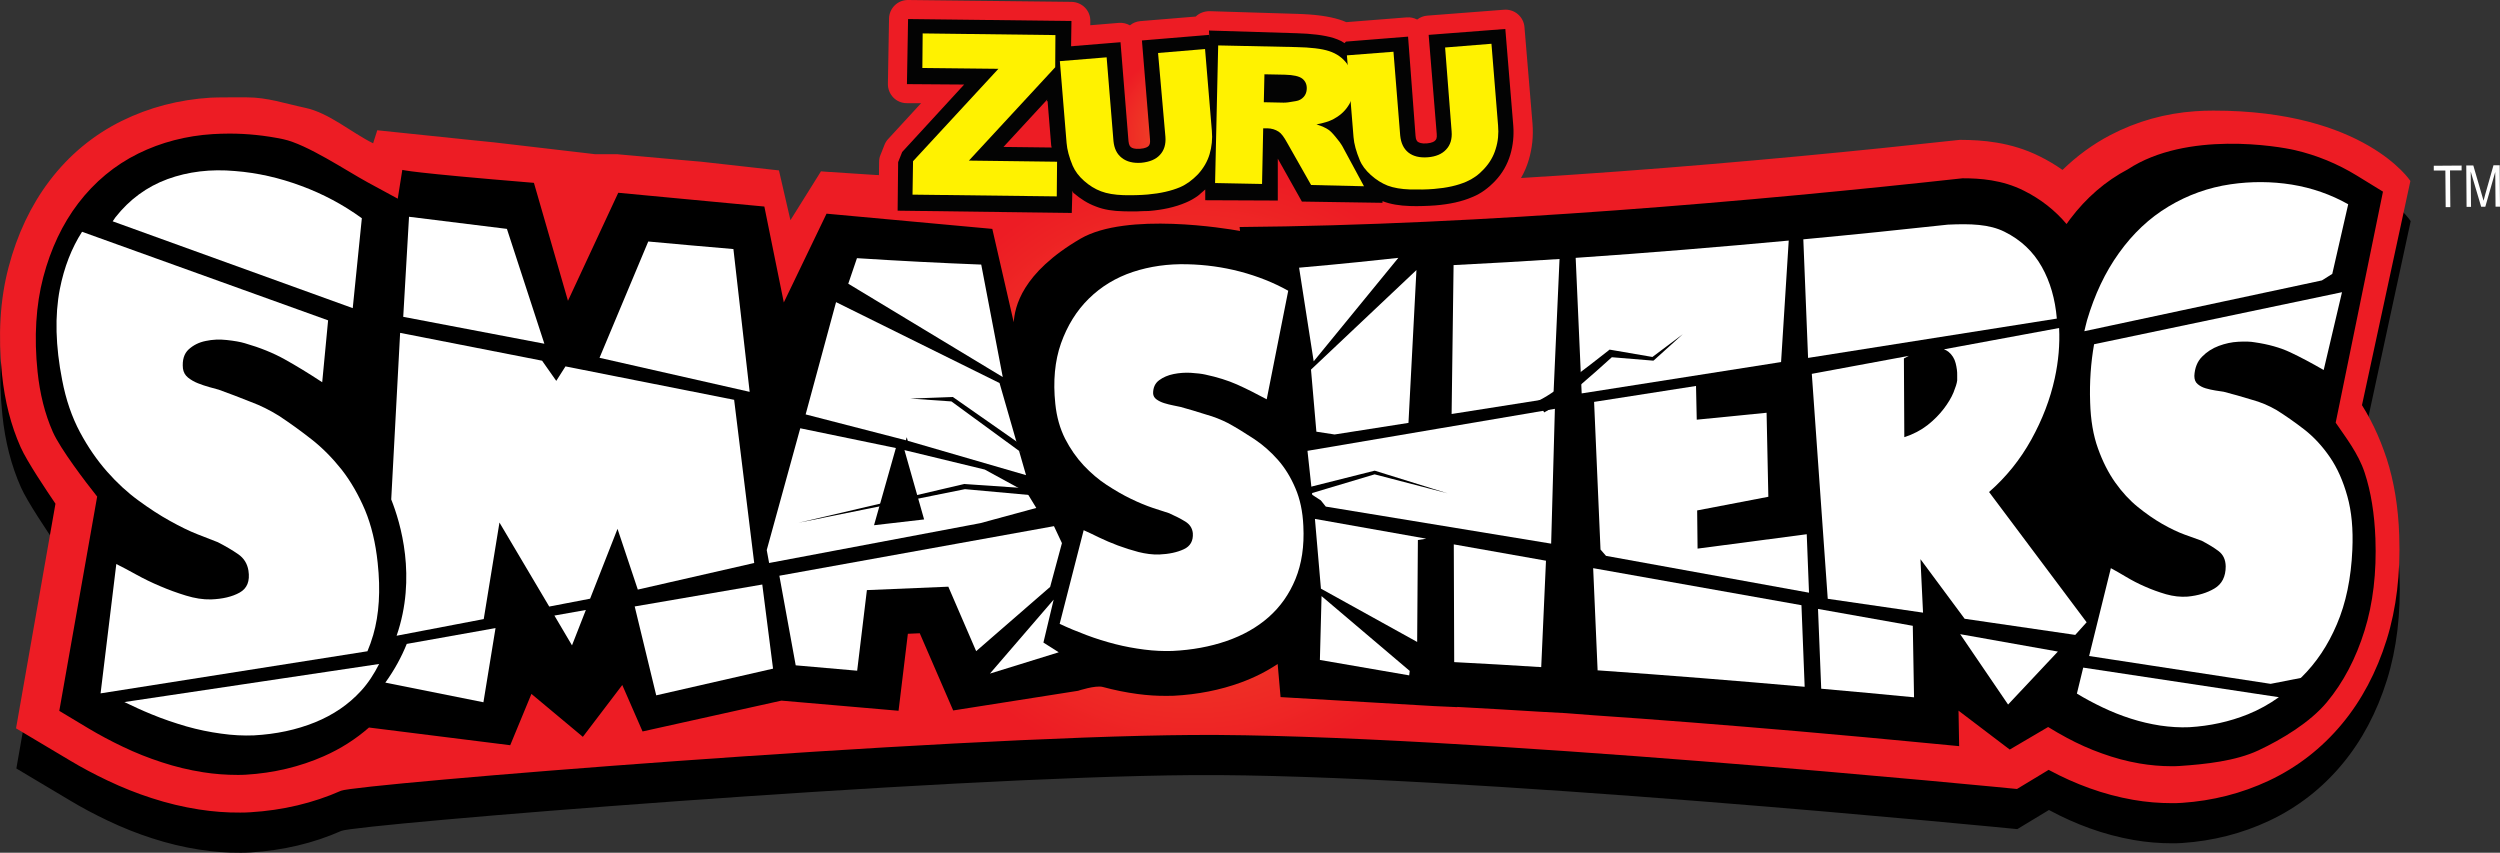 <svg viewBox="0 0 241.61 82.41" xmlns:xlink="http://www.w3.org/1999/xlink" xmlns="http://www.w3.org/2000/svg" data-name="Layer 2" id="Layer_2">
  <rect x="0" y="0" width="241.61" height="82.41" fill="#333333" stroke="none"/>
  <defs>
    <style>
      .cls-1 {
        fill: url(#radial-gradient);
      }

      .cls-1, .cls-2, .cls-3, .cls-4, .cls-5, .cls-6, .cls-7 {
        stroke-width: 0px;
      }

      .cls-2 {
        fill: url(#radial-gradient-2);
      }

      .cls-3 {
        fill-rule: evenodd;
      }

      .cls-3, .cls-7 {
        fill: #030303;
      }

      .cls-5 {
        fill: #fff200;
      }

      .cls-6 {
        fill: #fff;
      }
    </style>
    <radialGradient gradientUnits="userSpaceOnUse" gradientTransform="translate(306.49 -272.69) rotate(-.43) scale(.74 -.74)" r="32.31" fy="-384.02" fx="-261.38" cy="-384.02" cx="-261.38" id="radial-gradient">
      <stop stop-color="#f15a29" offset="0"></stop>
      <stop stop-color="#f04a27" offset=".09"></stop>
      <stop stop-color="#ee2c25" offset=".25"></stop>
      <stop stop-color="#ed1c24" offset=".34"></stop>
    </radialGradient>
    <radialGradient xlink:href="#radial-gradient" r="116.98" fy="-428.17" fx="-261.54" cy="-428.17" cx="-261.54" id="radial-gradient-2"></radialGradient>
  </defs>
  <g data-name="Layer 1" id="Layer_1-2">
    <g>
      <polygon points="129.83 9.54 129.79 8.39 129.44 8.4 129.44 8.24 130.29 8.22 130.29 8.37 129.94 8.38 129.97 9.53 129.83 9.54" class="cls-4"></polygon>
      <path d="m130.46,9.52l-.04-1.31h.21l.28.92.06.19c0-.05.03-.12.05-.21l.23-.92h.19s.04,1.3.04,1.3h-.14l-.03-1.09-.28,1.1h-.13l-.34-1.11.03,1.11-.13.02Z" class="cls-4"></path>
      <g>
        <polygon points="129.34 10.31 129.31 9.14 128.95 9.16 128.95 9 129.81 8.98 129.81 9.13 129.46 9.14 129.48 10.3 129.34 10.31" class="cls-4"></polygon>
        <path d="m129.99,10.29l-.04-1.32h.22l.28.93.06.19c0-.05.03-.13.05-.21l.23-.92h.2s.04,1.31.04,1.31h-.14l-.03-1.1-.28,1.11h-.13l-.34-1.11.03,1.12h-.15Z" class="cls-4"></path>
        <g>
          <path d="m148.11,11.98l-.78-9.36c-.08-1.01-.97-1.76-1.97-1.68l-7.42.57c-.36.03-.7.16-.98.38-.31-.16-.65-.24-1.01-.21l-5.84.46c-.23-.1-.45-.18-.64-.24-1.05-.33-2.37-.51-4.12-.56l-8.45-.26c-.49,0-.99.17-1.34.52l-5.34.44c-.39.03-.74.18-1.02.41-.32-.18-.69-.27-1.06-.24l-2.77.23v-.39c.02-.49-.17-.96-.51-1.31-.34-.35-.81-.55-1.3-.56l-15.78-.18h-.04c-1,0-1.81.81-1.82,1.81l-.11,6.29c-.01.49.18.96.52,1.32.34.35.81.55,1.3.55h1.39s-3.19,3.47-3.19,3.47c-.15.16-.27.35-.35.56l-.39.98c-.09.21-.13.44-.13.67l-.05,4.69c-.01,1.01.8,1.84,1.81,1.86l16.82.22h.04c.63,0,1.18-.32,1.51-.81.06.02.11.04.17.07.93.36,1.99.55,3.24.57.49.02.98.03,1.42.01.42-.02.85-.04,1.27-.07,1.57-.12,2.98-.45,4.16-.95.15-.06.31-.13.45-.21.21.09.44.13.68.13l7,.03c.41-.01.8-.13,1.12-.38.32.29.75.46,1.2.47l7.78.12c.08,0,.15,0,.23-.01.73.19,1.53.3,2.41.32h.13c.43.01.84.02,1.25,0,.41,0,.84-.02,1.3-.06,1.59-.12,2.98-.44,4.14-.95,1.01-.42,1.97-1.09,2.84-2.01.88-.93,1.51-2.02,1.87-3.25.33-1.12.45-2.28.36-3.46Z" class="cls-1"></path>
          <path d="m231.9,55.61c-.09-2.72-.5-5.2-1.2-7.37-.71-2.17-1.65-4.13-2.79-5.8-.03-.04.42.64.39.6l4.68-21.67s-4.42-6.81-19.05-6.8c-.59,0-1.18.02-1.74.06-2.89.2-5.66.97-8.22,2.31-1.68.88-3.22,2.01-4.61,3.36-.69-.48-1.42-.92-2.19-1.3-2.83-1.42-5.67-1.59-7.56-1.6h-.2l-.2.02c-18.5,2.03-45.62,4.49-69.6,4.67l-2.86.02s-.23-.01-.23-.01h-.09c-.72,0-1.45-.01-2.2-.01h-.3c-.12,0-.25.01-.37.01-1.47.08-8.72-.23-14.63-.51l.04,2.79c-.8.49-1.29,1.46-1.29,1.46l-2.93-4.45c-2.32-.11-3.89-.19-3.89-.19l-2.25-.15c-1.92-.12-3.85-.25-5.8-.38l-2.93-.19-.51-.04-2.95,4.72-1.11-4.81-7.5-.84-2.53-.22c-1.83-.16-3.65-.32-5.44-.49l-.18-.02h-2.14l-9.74-1.14-2.07-.21c-2.18-.22-4.3-.44-6.34-.66l-2.88-.3-.4,1.26c-2.11-1.04-4.25-2.94-6.57-3.43-1.98-.42-3.64-1.01-5.63-1.01-.63,0-2.92-.01-3.51.03-3.05.19-5.93.94-8.57,2.24-2.74,1.35-5.1,3.3-6.99,5.79-1.79,2.36-3.13,5.17-3.96,8.35-.82,3.13-1.03,6.64-.63,10.41.26,2.54.86,4.89,1.79,6.98.62,1.4,2.55,4.26,3.37,5.47l-3.81,21.71,5.2,3.1c1.15.69,2.39,1.35,3.68,1.96,1.37.65,2.79,1.22,4.22,1.68,1.5.49,3.04.86,4.58,1.1,1.34.21,2.67.31,3.97.3.28,0,.56,0,.99-.03,3.14-.19,6.08-.89,8.77-2.08,1.41-.63,57.59-5.22,82.34-5.39,25.13-.17,79.63,5.22,79.63,5.22l3.06-1.85s.07.04.11.06c1.23.66,2.52,1.24,3.83,1.71,1.38.5,2.81.88,4.24,1.13,1.25.22,2.52.32,3.75.32.26,0,.53,0,.96-.03,2.97-.2,5.78-.92,8.38-2.14,2.75-1.29,5.13-3.14,7.08-5.49,1.89-2.27,3.34-5,4.32-8.14.94-3.01,1.34-6.4,1.21-10.09Z" class="cls-4"></path>
          <path d="m231.87,51.73c-.09-2.72-.5-5.2-1.2-7.37-.71-2.17-1.65-4.13-2.79-5.8-.03-.04.42.64.39.6l4.68-21.67s-4.42-6.81-19.05-6.8c-.59,0-1.18.02-1.74.06-2.89.2-5.66.97-8.22,2.31-1.68.88-3.22,2.01-4.61,3.36-.69-.48-1.42-.92-2.19-1.3-2.83-1.42-5.67-1.59-7.56-1.6h-.2l-.2.02c-18.5,2.03-45.62,4.49-69.6,4.67l-2.86.02s-.23-.01-.23-.01h-.09c-.72,0-1.45-.01-2.2-.01h-.3c-.12,0-.25.01-.37.01-1.47.08-8.72-.23-14.63-.51l.04,2.79c-.8.49-1.29,1.46-1.29,1.46l-2.93-4.45c-2.32-.11-3.89-.19-3.89-.19l-2.25-.15c-1.92-.12-3.85-.25-5.8-.38l-2.93-.19-.51-.04-2.95,4.72-1.11-4.81-7.5-.84-2.53-.22c-1.83-.16-3.65-.32-5.44-.49l-.18-.02h-2.14l-9.74-1.14-2.07-.21c-2.18-.22-4.3-.44-6.34-.66l-2.88-.3-.4,1.26c-2.11-1.04-4.25-2.94-6.57-3.43-1.98-.42-3.64-1.01-5.63-1.01-.63,0-2.92-.01-3.51.03-3.05.19-5.93.94-8.57,2.24-2.74,1.35-5.1,3.3-6.99,5.79-1.79,2.36-3.13,5.17-3.96,8.35C0,28.95-.2,32.46.2,36.23c.26,2.54.86,4.89,1.79,6.98.62,1.4,2.55,4.26,3.37,5.47l-3.81,21.71,5.2,3.1c1.15.69,2.39,1.35,3.68,1.96,1.37.65,2.79,1.22,4.22,1.68,1.5.49,3.04.86,4.58,1.1,1.34.21,2.67.31,3.97.3.28,0,.56,0,.99-.03,3.14-.19,6.08-.89,8.77-2.08,1.41-.63,57.59-5.22,82.34-5.39,25.13-.17,79.63,5.22,79.63,5.22l3.06-1.85s.07.04.11.06c1.23.66,2.52,1.24,3.83,1.71,1.38.5,2.81.88,4.24,1.13,1.25.22,2.52.32,3.75.32.26,0,.53,0,.96-.03,2.97-.2,5.78-.92,8.38-2.14,2.75-1.29,5.13-3.14,7.08-5.49,1.89-2.27,3.34-5,4.32-8.14.94-3.01,1.34-6.4,1.21-10.09Z" class="cls-2"></path>
          <path d="m229.57,52.05c-.09-2.38-.43-4.53-1.04-6.37-.6-1.84-1.85-3.44-2.8-4.83l4.57-22.33-2.54-1.56c-1.85-1.13-3.85-1.96-5.97-2.45-1.58-.37-10.44-1.89-16.14,1.85-2.15,1.13-4.03,2.75-5.59,4.82-.11.15-.23.31-.34.47-1.12-1.33-2.5-2.41-4.12-3.22-2.1-1.06-4.26-1.2-5.93-1.2-19.87,2.18-46.33,4.52-69.87,4.71l.04.38c-.06-.01-.12-.02-.18-.03-1.01-.18-10.76-1.83-15.24.78-5.7,3.33-6.34,6.61-6.45,8.07l-2.07-9.02-16.02-1.47-4.13,8.58-1.88-9.27c-1.83-.16-12.31-1.17-14.11-1.33h-.01l-4.86,10.44-3.29-11.4c-12.15-1-12.53-1.23-12.72-1.25l-.44,2.78-2.91-1.58c-2.06-1.12-5.86-3.68-8.17-4.17-1.72-.36-3.47-.54-5.19-.54-.54,0-1.09.02-1.61.05-2.56.16-4.99.79-7.2,1.88-2.27,1.12-4.22,2.74-5.8,4.81-1.52,1.99-2.66,4.4-3.38,7.14-.71,2.71-.9,5.79-.55,9.13.22,2.13.71,4.09,1.47,5.81.72,1.64,3.19,4.88,4.22,6.17.02.03.04.06.07.09l-3.66,20.71,2.83,1.7c1.04.62,2.16,1.22,3.34,1.78,1.21.58,2.47,1.08,3.74,1.49,1.3.43,2.64.75,3.97.96,1.13.18,2.26.26,3.35.26.24,0,.47,0,.79-.02,2.7-.16,5.24-.77,7.55-1.79,1.61-.71,3.07-1.64,4.36-2.77l13.65,1.71,2.05-4.96,4.97,4.15,3.81-5.01,1.96,4.49,13.42-2.98,11.32.98.9-7.44,1.15-.05,3.23,7.46,12.07-1.9s1.69-.56,2.39-.37c1.11.3,2.23.53,3.36.68.96.13,1.91.19,2.83.18.2,0,.4,0,.66-.01,2.31-.12,4.49-.55,6.49-1.28,1.29-.47,2.48-1.07,3.56-1.79l.28,3.2,14.86.87,2.22.1v-.02c2.57.14,5.23.29,7.92.46l2.57.14,2.59.2c6.21.42,12.88.95,19.86,1.55l1.91.17c3.06.27,6.05.54,8.93.82l4.72.45-.06-3.43,4.95,3.76,3.71-2.18c.58.36,1.19.71,1.82,1.05,1.08.58,2.21,1.09,3.37,1.5,1.18.43,2.4.76,3.62.97,1.05.18,2.1.27,3.12.27.22,0,.44,0,.75-.02,2.52-.17,5.44-.48,7.64-1.51,2.28-1.07,5-2.71,6.62-4.66,1.59-1.91,2.81-4.24,3.64-6.92.82-2.62,1.17-5.61,1.05-8.89Z" class="cls-4"></path>
          <path d="m118.72,40.91c.81.45,1.64.96,2.49,1.52.84.56,1.6,1.23,2.29,2.01.68.77,1.24,1.68,1.69,2.74.45,1.04.71,2.26.77,3.65.1,1.96-.16,3.66-.76,5.13-.6,1.46-1.46,2.68-2.59,3.68-1.12.99-2.48,1.76-4.07,2.31-1.6.55-3.34.87-5.22.96-.88.03-1.78-.01-2.72-.13-.94-.12-1.88-.29-2.82-.53s-1.87-.53-2.77-.87c-.91-.34-1.78-.7-2.6-1.09l2.32-9.05c.41.18.91.42,1.48.7.58.28,1.19.54,1.83.78.65.24,1.31.45,1.99.63.69.17,1.35.26,2,.24.94-.04,1.74-.21,2.38-.51.63-.29.92-.81.87-1.55-.05-.48-.29-.85-.72-1.12-.44-.27-.96-.54-1.57-.81-.4-.13-.92-.3-1.57-.51-.65-.22-1.36-.51-2.12-.88-.77-.37-1.54-.82-2.34-1.34-.8-.52-1.54-1.16-2.23-1.89-.69-.74-1.29-1.6-1.79-2.57-.5-.99-.82-2.11-.95-3.38-.23-2.19-.05-4.15.55-5.85.61-1.71,1.5-3.15,2.69-4.32s2.61-2.03,4.26-2.58c1.64-.54,3.4-.79,5.27-.74,1.72.04,3.42.27,5.1.71,1.66.44,3.21,1.05,4.64,1.85l-2.08,10.49c-1.04-.56-2-1.04-2.87-1.43-.88-.39-1.9-.71-3.07-.96-.35-.08-.81-.13-1.4-.17-.56-.03-1.11.01-1.66.12-.54.11-1.01.31-1.4.6s-.58.71-.58,1.26c.01.24.12.44.33.59.21.15.45.27.74.36.29.09.57.16.87.22.29.06.53.11.72.15.77.21,1.6.46,2.48.74.73.2,1.45.49,2.14.84Z" class="cls-6"></path>
          <polygon points="87.55 42.55 87.63 42.25 87.73 42.6 99.16 45.92 96.6 37.02 80.8 29.2 77.86 40.05 87.55 42.55" class="cls-6"></polygon>
          <path d="m23.16,57.27c-.72.4-1.65.62-2.77.66-.77.02-1.57-.11-2.42-.37s-1.68-.56-2.49-.91c-.81-.34-1.59-.72-2.33-1.13-.74-.41-1.38-.75-1.91-1.01l-1.52,12.5,25.79-4.07c.21-.5.4-1.02.56-1.58.57-1.97.72-4.29.43-6.97-.2-1.92-.61-3.62-1.22-5.09-.63-1.48-1.38-2.78-2.25-3.9-.89-1.12-1.86-2.11-2.92-2.94-1.07-.84-2.13-1.6-3.16-2.28-.87-.54-1.77-.99-2.69-1.33-1.1-.44-2.15-.84-3.12-1.19-.24-.07-.54-.15-.91-.25-.37-.1-.74-.23-1.1-.37s-.68-.33-.96-.55c-.28-.23-.44-.52-.49-.88-.08-.82.11-1.43.55-1.84.45-.41,1-.69,1.66-.82.66-.14,1.33-.17,2.03-.09.73.08,1.31.18,1.74.31,1.46.42,2.75.94,3.86,1.56,1.1.61,2.31,1.35,3.62,2.21l.57-5.98L7.93,22.4c-1,1.56-1.73,3.41-2.15,5.55-.49,2.55-.42,5.49.23,8.79.36,1.89.94,3.57,1.72,5.03.77,1.44,1.65,2.71,2.62,3.81.96,1.09,1.97,2.02,3.03,2.79,1.05.77,2.06,1.43,3.04,1.97.97.54,1.86.98,2.68,1.3.81.32,1.46.57,1.95.76.76.39,1.42.78,1.97,1.16.55.38.88.91.99,1.58.16,1.03-.13,1.73-.85,2.13Z" class="cls-6"></path>
          <path d="m12.02,67.85c.85.41,1.71.81,2.62,1.18,1.11.46,2.24.84,3.37,1.17,1.13.32,2.24.55,3.36.7,1.1.16,2.16.21,3.17.17,2.16-.12,4.12-.54,5.9-1.26,1.77-.72,3.24-1.72,4.44-3.03.7-.76,1.27-1.64,1.76-2.61l-24.62,3.68Z" class="cls-6"></path>
          <path d="m39.31,62.23c-.5,1.24-1.17,2.49-2.07,3.74l9.48,1.9,1.17-7.17-8.58,1.53Z" class="cls-6"></path>
          <path d="m38.33,61.44l8.42-1.61,1.52-9.33,4.81,8.12,3.95-.76,2.65-6.75,1.96,5.87,11.25-2.57-1.94-15.77-16.3-3.23-.89,1.4-1.37-1.95-13.72-2.69-.86,16.1c.9,2.25,2.48,7.51.52,13.17Z" class="cls-6"></path>
          <polygon points="61.34 58.61 63.42 67.2 74.71 64.62 73.67 56.49 61.34 58.61" class="cls-6"></polygon>
          <polygon points="53.58 59.49 55.28 62.37 56.62 58.95 53.58 59.49" class="cls-6"></polygon>
          <polygon points="94.74 50.56 100.15 49.09 99.24 47.6 95.17 45.38 87.41 43.5 89.31 50.2 84.47 50.76 86.58 43.3 77.34 41.39 74.1 53.16 74.33 54.41 94.74 50.56" class="cls-6"></polygon>
          <path d="m201.33,64.52l-.61,2.51c.78.48,1.61.92,2.49,1.34s1.78.78,2.72,1.08c.93.3,1.88.52,2.84.67.96.14,1.9.2,2.81.16,2-.12,3.88-.53,5.67-1.25,1.08-.44,2.07-.99,2.99-1.65l-18.91-2.86Z" class="cls-6"></path>
          <path d="m227.34,53.12c.09-1.97-.07-3.69-.48-5.15-.41-1.48-.97-2.74-1.69-3.79s-1.54-1.94-2.46-2.66c-.93-.72-1.83-1.35-2.73-1.91-.75-.43-1.54-.76-2.36-.98-.97-.3-1.87-.55-2.72-.77-.21-.03-.47-.07-.79-.12-.32-.05-.63-.12-.94-.21s-.57-.23-.78-.41c-.22-.18-.32-.45-.32-.79.04-.78.29-1.4.75-1.86.45-.46.99-.81,1.61-1.04s1.25-.37,1.88-.4c.66-.04,1.19-.02,1.58.05,1.32.19,2.47.51,3.45.97s2.05,1.03,3.23,1.71l1.77-7.52-23.96,5.03c-.31,1.76-.45,3.63-.38,5.62.05,1.71.3,3.19.76,4.46.45,1.26,1.01,2.36,1.67,3.29s1.39,1.72,2.18,2.36,1.57,1.18,2.35,1.63c.77.44,1.5.79,2.18,1.04s1.23.45,1.64.59c.63.33,1.18.66,1.63,1,.45.34.68.83.69,1.48,0,.99-.36,1.7-1.08,2.13s-1.58.69-2.6.79c-.69.05-1.38-.03-2.09-.23-.71-.21-1.38-.45-2.03-.74-.65-.28-1.26-.6-1.83-.94-.57-.34-1.06-.62-1.47-.84l-2.1,8.49,17.54,2.69,2.91-.57s.07-.06.1-.09c1.39-1.37,2.53-3.06,3.39-5.09.88-2.05,1.38-4.46,1.5-7.22Z" class="cls-6"></path>
          <path d="m185.85,59.21l-.25-5.17,4.27,5.76,10.69,1.56,1.1-1.22-9.43-12.59c1.65-1.44,3.01-3.13,4.08-5.06s1.83-3.91,2.27-5.93c.36-1.66.5-3.27.42-4.86l-11.13,2.06c.16.06.32.14.44.24.35.29.58.66.69,1.1.11.44.16.82.15,1.14,0,.31,0,.49,0,.52-.03.29-.16.68-.36,1.18-.21.5-.52,1.02-.94,1.57s-.94,1.08-1.56,1.57c-.63.49-1.38.89-2.25,1.17l-.04-7.61c.17-.09.32-.17.48-.25l-9.38,1.74,1.54,21.74,9.22,1.34Z" class="cls-6"></path>
          <polygon points="189.44 61.29 194.07 68.09 198.88 62.97 189.44 61.29" class="cls-6"></polygon>
          <path d="m175.7,58.85l.31,7.71c3.08.27,6.08.55,8.97.83l-.12-6.91-9.16-1.63Z" class="cls-6"></path>
          <path d="m153.97,54.91l.43,9.88h.09c6.72.47,13.44,1.01,19.88,1.58h.04l-.31-7.88-20.13-3.58Z" class="cls-6"></path>
          <polygon points="155.21 53.72 174.83 57.28 174.61 51.63 164.06 53.02 164.02 49.33 170.9 48.01 170.73 39.89 163.98 40.56 163.91 37.3 154.06 38.84 154.68 53.11 155.21 53.72" class="cls-6"></polygon>
          <polygon points="149.91 52.54 150.27 39.51 140.5 41.17 138.96 41.43 126.36 43.57 126.82 47.82 127.65 48.36 128.13 48.96 149.91 52.54" class="cls-6"></polygon>
          <path d="m140.5,52.61l.04,11.38h0c2.75.14,5.54.3,8.34.48h.07l.46-10.28-8.92-1.58Z" class="cls-6"></path>
          <path d="m224.4,27.1l1-.63,1.54-6.73c-1.67-.94-3.49-1.58-5.45-1.9-1.95-.31-3.93-.32-5.92-.03-2.13.31-4.14,1.03-6,2.15-1.85,1.11-3.44,2.61-4.79,4.5-1.33,1.85-2.35,4.02-3.08,6.49-.1.35-.17.7-.26,1.06l22.96-4.91Z" class="cls-6"></path>
          <path d="m198.78,30.79c-.16-1.89-.64-3.56-1.45-5-.83-1.48-2.03-2.61-3.6-3.39-1.48-.74-3.29-.79-5.48-.69-4.39.48-9.07.96-13.97,1.42l.46,11.46,24.04-3.8Z" class="cls-6"></path>
          <path d="m172.13,34.99l.74-11.74c-6.59.61-13.54,1.19-20.59,1.67l.58,13.1,19.27-3.03Z" class="cls-6"></path>
          <path d="m150.12,38.46l.6-13.43c-3.4.22-6.82.42-10.24.59l-.19,14.39,9.83-1.55Z" class="cls-6"></path>
          <polygon points="128.98 41.99 136.12 40.87 136.89 26.1 126.7 35.72 127.22 41.72 128.98 41.99" class="cls-6"></polygon>
          <path d="m34.09,29.78l.88-8.69c-1.81-1.31-3.76-2.35-5.85-3.12-2.12-.79-4.25-1.27-6.4-1.44-2.35-.21-4.53.05-6.53.78-2.01.74-3.69,1.98-5.04,3.7-.09.12-.17.26-.26.38l23.2,8.39Z" class="cls-6"></path>
          <path d="m62.65,23.34l-4.71,11.24,14.51,3.29-1.57-13.8c-2.85-.24-5.61-.49-8.23-.73Z" class="cls-6"></path>
          <polygon points="39.53 20.95 38.97 30.62 52.61 33.22 48.99 22.12 39.53 20.95" class="cls-6"></polygon>
          <path d="m135.14,24.92c-1.93.21-5.13.56-9.59.95l1.41,9.05,8.18-10Z" class="cls-6"></path>
          <path d="m82.82,24.95l-.84,2.47,14.93,9.02-2.08-10.87c-3.92-.15-7.97-.36-12.01-.62Z" class="cls-6"></path>
          <polygon points="101.49 56.72 102.63 52.49 101.86 50.85 75.32 55.64 76.9 64.3 82.84 64.82 83.78 57.03 91.65 56.7 94.34 62.93 101.49 56.72" class="cls-6"></polygon>
          <polygon points="101.83 57.95 95.67 65.1 102.32 63.04 100.84 62.1 101.83 57.95" class="cls-6"></polygon>
          <polygon points="136.96 62.04 137.03 52.19 137.84 52.06 127.08 50.15 127.66 56.89 136.96 62.04" class="cls-6"></polygon>
          <polygon points="127.72 57.61 127.56 63.78 136.19 65.27 136.24 64.84 127.72 57.61" class="cls-6"></polygon>
          <polygon points="126.17 47.17 132.8 45.5 132.85 45.49 132.9 45.5 139.91 47.68 132.8 45.83 132.89 45.83 126.34 47.79 126.17 47.17" class="cls-4"></polygon>
          <g>
            <polygon points="100.04 44.32 92.02 38.58 87.97 38.52 100.04 44.32" class="cls-6"></polygon>
            <polygon points="99.86 44.58 91.9 38.76 92.02 38.8 87.97 38.52 92.02 38.37 92.09 38.37 92.15 38.41 100.23 44.06 99.86 44.58" class="cls-4"></polygon>
          </g>
          <polygon points="100.04 47.89 93.21 47.27 93.28 47.27 77.17 50.52 93.17 46.78 93.21 46.77 93.25 46.78 100.09 47.25 100.04 47.89" class="cls-4"></polygon>
          <path d="m148.66,38.73c.16-.08.33-.15.45-.23.13-.07.26-.15.41-.24.29-.18.57-.37.86-.57.57-.39,1.14-.81,1.7-1.22,1.12-.84,2.24-1.7,3.34-2.57l.13-.11.14.02,4.07.7-.13.04,3-2.25-2.78,2.51-.05.04h-.08s-4.12-.34-4.12-.34l.28-.08c-1.05.95-2.1,1.89-3.18,2.81-.54.46-1.08.91-1.65,1.36-.28.22-.56.44-.86.65-.14.11-.3.22-.48.33-.18.12-.32.19-.48.28l-.57-1.13Z" class="cls-4"></path>
          <g>
            <path d="m116.91,3.85l-.02-.5h-.02l.04.5Zm-7.06,16.58c-.42,0-.87.01-1.29-.01-.97-.02-1.86-.15-2.64-.46-.79-.29-1.48-.73-2.14-1.29v.02l-.1-.14c-.6-.92-1.23-1.89-1.82-3.23l-.11-.26h.04l-.2-1.02-.35-4.3-.08.09.32-2.04c.2-1.08.48-2.12.94-3.07l.11-.17,5.76-.47.77,9.55c.04.41.16.53.25.6.1.08.34.19.87.15.53-.04.75-.18.84-.29.06-.07.16-.21.12-.63l-.78-9.55,6.5-.54-.02-.42,8.44.26c1.44.04,2.68.18,3.62.47.24.07.48.18.72.29l.32.2.14-.15,6-.48.72,9.56c.02.41.14.54.23.61.11.07.34.19.86.15.53-.05.74-.19.82-.29.08-.07.18-.21.14-.64l-.78-9.56,7.41-.57.77,9.36c.07.95-.02,1.88-.29,2.79-.28.94-.76,1.79-1.44,2.51-.65.69-1.39,1.25-2.22,1.58-1.03.45-2.24.7-3.57.81-.39.03-.79.05-1.2.06-.42.02-.85.01-1.29,0-.96-.03-1.85-.17-2.63-.47v.16s-7.79-.12-7.79-.12l-2.33-4.15v4.05s-7.01-.03-7.01-.03v-1.04s-.68.59-.68.59c-.37.27-.75.49-1.18.67-1.04.45-2.24.71-3.59.82-.36,0-.78.02-1.18.04Z" class="cls-3"></path>
            <path d="m86.75,20.36l.05-4.69.39-.98,5.99-6.52-5.53-.04.11-6.29,15.79.19-.04,2.71s-.95,1.19-1.24,2.24l-.5,2.03-4.79,5.19,4.94.06.1.27c.46,1.38,1.01,2.41,1.54,3.37l.09.16-.07,2.52-16.83-.22Z" class="cls-7"></path>
            <path d="m139.66,4.59l4.48-.36.64,7.9c.07.78,0,1.54-.23,2.26-.21.71-.58,1.35-1.12,1.93-.52.57-1.09.97-1.72,1.24-.86.37-1.88.6-3.12.7-.71.06-1.49.07-2.33.05-.85-.03-1.56-.15-2.15-.37-.58-.23-1.12-.57-1.63-1.03-.5-.45-.87-.94-1.07-1.44-.34-.82-.55-1.56-.6-2.22l-.64-7.9,4.5-.35.65,8.09c.07.72.32,1.27.79,1.65.47.37,1.1.52,1.88.46.76-.06,1.37-.31,1.77-.75.41-.43.59-1.02.53-1.75l-.63-8.11Z" class="cls-5"></path>
            <polygon points="89.17 3.23 102 3.39 101.98 6.5 93.64 15.52 102.16 15.63 102.13 18.98 88.19 18.81 88.24 15.58 96.49 6.65 89.14 6.57 89.17 3.23" class="cls-5"></polygon>
            <path d="m111.92,5.12l4.54-.38.66,7.91c.07.78-.01,1.53-.22,2.25-.21.71-.59,1.36-1.12,1.94-.54.56-1.11.98-1.73,1.25-.85.36-1.9.6-3.14.71-.71.06-1.48.08-2.34.06-.86-.03-1.58-.15-2.16-.37-.59-.22-1.13-.56-1.64-1.01-.52-.46-.87-.94-1.1-1.46-.34-.81-.54-1.56-.59-2.2l-.65-7.91,4.52-.37.66,8.08c.07.73.33,1.27.81,1.64.47.37,1.11.53,1.89.47.79-.08,1.39-.32,1.79-.76.41-.44.59-1.02.53-1.76l-.71-8.09Z" class="cls-5"></path>
            <path d="m122.14,9.88l1.9.04c.21.01.62-.04,1.2-.15.31-.05.55-.18.76-.41.19-.21.28-.49.29-.76.02-.43-.13-.76-.43-1-.3-.23-.85-.36-1.68-.38l-1.98-.04-.06,2.7Zm-4.71,7.81l.3-13.3,7.52.16c1.4.03,2.47.15,3.2.39.74.24,1.33.66,1.75,1.25.45.6.65,1.33.64,2.18-.02.73-.2,1.37-.56,1.89-.35.54-.85.96-1.46,1.28-.38.19-.91.36-1.59.48.54.17.92.35,1.16.52.17.11.4.34.7.71.31.36.51.65.62.84l2.11,3.91-5.11-.12-2.33-4.11c-.3-.54-.55-.88-.8-1.04-.32-.21-.68-.32-1.1-.33h-.4s-.11,5.38-.11,5.38l-4.54-.09Z" class="cls-5"></path>
          </g>
        </g>
      </g>
      <g>
        <path d="m236.36,20.02l-.03-3.54h-1.12s0-.46,0-.46l2.69-.02v.47h-1.12s.03,3.55.03,3.55h-.45Z" class="cls-6"></path>
        <path d="m238.38,20l-.03-4.01h.68s.82,2.82.82,2.82c.08.26.13.46.17.59.04-.15.1-.36.17-.64l.79-2.79h.6s.03,4,.03,4h-.43l-.03-3.35-.96,3.36h-.4l-1.01-3.4.03,3.41h-.43Z" class="cls-6"></path>
      </g>
    </g>
  </g>
</svg>